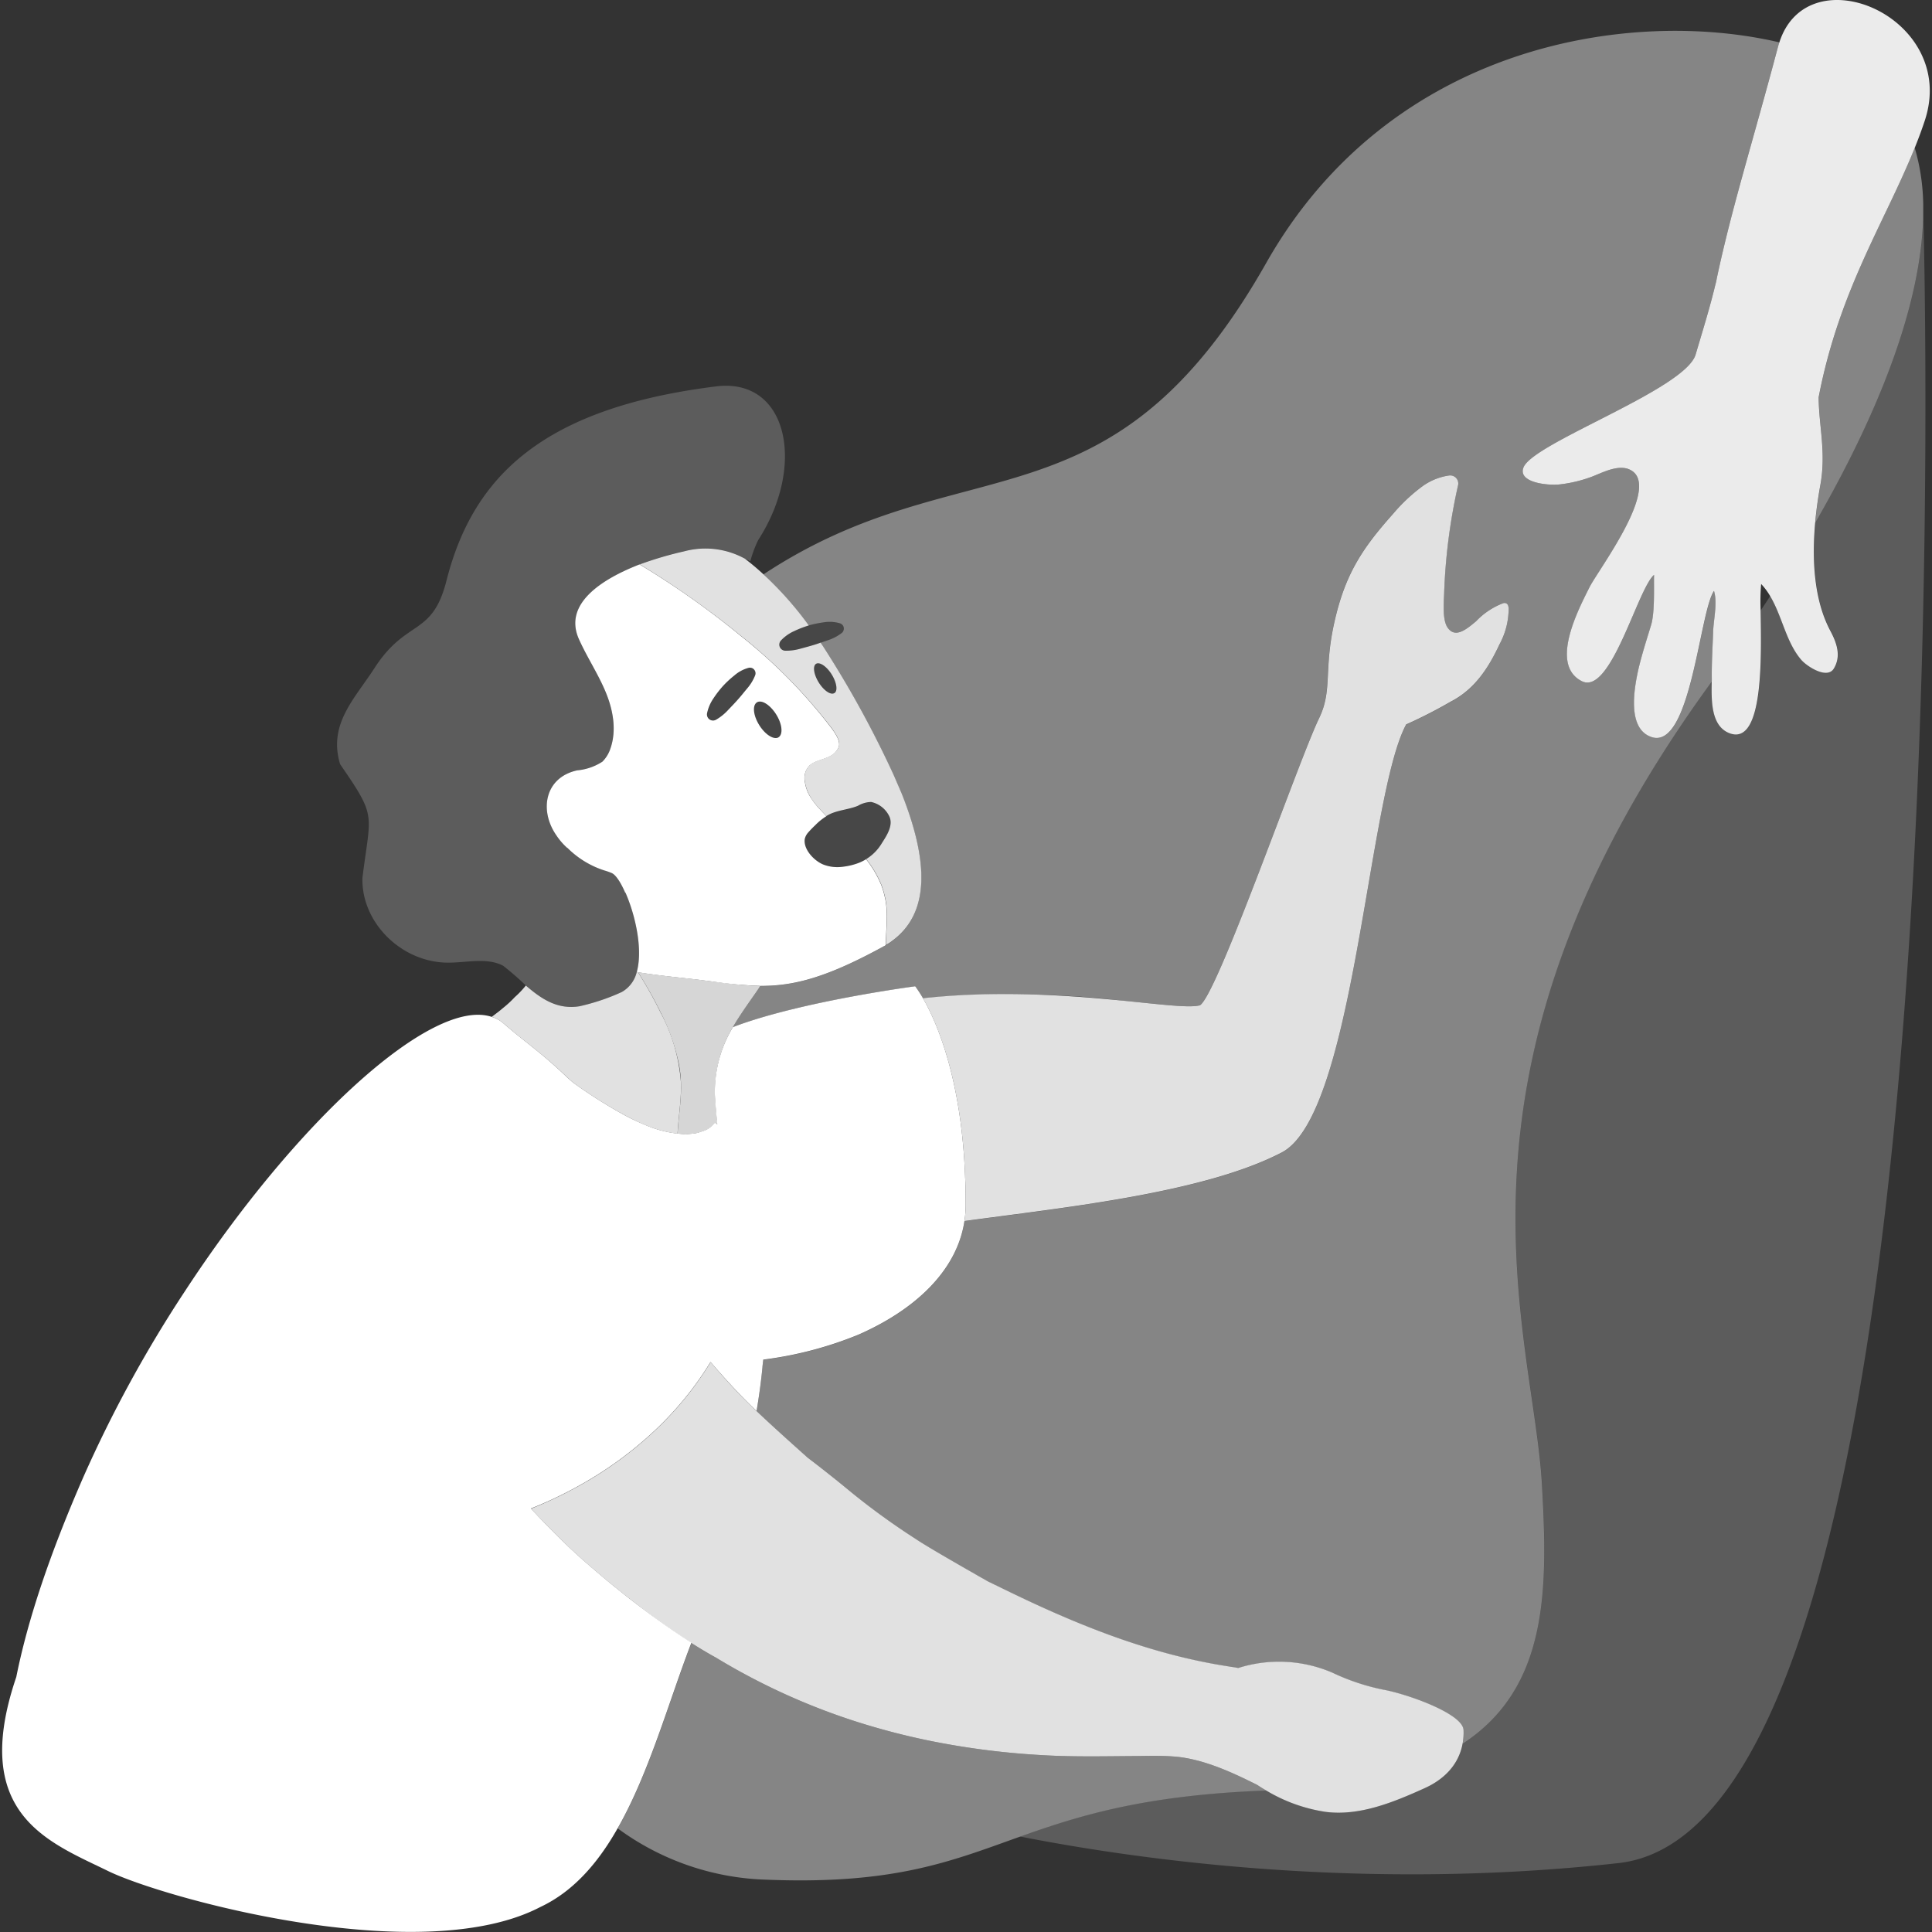 <svg viewBox="0 0 300 300" xmlns="http://www.w3.org/2000/svg"><rect x="0" y="0" width="300" height="300" fill="#333333" stroke="none"/><g fill="#fff"><path d="m 251.32 289.3 c -39.01 4.33 -73.47 -.31 -92.91 -4.12 8.93 -3.2 19.13 -6.45 38.22 -7.16 a 25.14 25.14 0 0 0 9.18 3.31 c 5.28 .69 10.54 -1.45 15.41 -3.67 3.17 -1.43 5.35 -3.81 5.91 -6.96 13.4 -8.74 13.23 -24.17 12.31 -40.3 -1.35 -23.79 -17.66 -63.81 25.81 -123.84 .19 -.27 .38 -.53 .57 -.79 -.04 2.76 -.23 7.09 2.96 8.11 5.07 1.57 4.75 -11.85 4.63 -19.1 .51 -.76 1 -1.51 1.48 -2.25 1.86 3.14 2.45 7.11 4.79 9.85 .79 .97 4 3.13 5.08 1.43 1.21 -1.96 .47 -4.03 -.53 -5.9 -2.53 -4.78 -2.87 -10.99 -2.35 -16.77 12.23 -21.2 16.73 -37.02 16.77 -48.38 .62 25.25 4.79 250.76 -47.33 256.54 z" opacity=".2"/><path d="m 276.3 6.58 c -.08 .21 -.14 .42 -.2 .64 -3.96 14.87 -7.16 24.94 -9.51 35.96 a 10.83 10.83 0 0 1 -.25 1.11 c -.86 3.58 -1.98 7.16 -3.04 10.75 -1.55 5.41 -25.21 13.69 -26.72 17.54 -.88 2.22 3.22 2.81 5.43 2.66 a 20.96 20.96 0 0 0 5.23 -1.24 c 1.55 -.6 3.68 -1.73 5.44 -1.23 6 1.93 -4.48 15.63 -5.87 18.45 -1.58 3.19 -6.28 11.96 -1.18 14.55 4.51 2.28 8.65 -14.32 11.22 -16.5 -.04 2.01 .14 5.91 -.48 7.86 -.69 2.28 -1.44 4.57 -1.99 6.97 -.61 2.8 -1.76 9.11 2.14 10.37 6.06 1.86 7.41 -19.57 9.64 -22.71 .54 1.74 -.01 4.22 -.12 6.04 -.09 2.59 -.26 5.13 -.22 7.72 0 .09 0 .19 -.01 .29 -.19 .26 -.38 .52 -.57 .79 -43.46 60.03 -27.16 100.04 -25.81 123.84 .92 16.12 1.09 31.56 -12.31 40.3 a 9.18 9.18 0 0 0 .14 -2.05 c -.06 -2.38 -7.69 -5.27 -11.9 -6.18 a 34.15 34.15 0 0 1 -8.42 -2.73 20.96 20.96 0 0 0 -14.65 -.74 c -.43 -.08 -.86 -.16 -1.3 -.2 a .24 .24 0 0 0 -.09 -.03 c -12.57 -1.9 -24.15 -6.68 -35.43 -12.22 l -2.01 -.98 s -.87 -.49 -2.14 -1.22 c -2.85 -1.62 -7.69 -4.41 -9.07 -5.36 a 110.18 110.18 0 0 1 -10.72 -7.84 c -1.04 -.87 -3.95 -3.2 -6.11 -4.83 -2.58 -2.31 -5.64 -5.05 -7.94 -7.24 .41 -2.44 .71 -4.67 .91 -6.76 .02 -.39 .09 -.77 .13 -1.22 a 57.95 57.95 0 0 0 14.77 -3.87 c 8.61 -3.78 15.29 -9.78 16.47 -17.66 5.01 -.67 10.63 -1.36 16.34 -2.2 12.1 -1.75 24.67 -4.16 32.92 -8.43 11.32 -5.88 13.33 -55.38 19.33 -66.47 a 74.26 74.26 0 0 0 6.9 -3.53 c 3.72 -1.9 5.86 -5.2 7.58 -8.88 a 11.67 11.67 0 0 0 1.42 -5.61 c -.02 -.35 -.1 -.7 -.42 -.82 a .7 .7 0 0 0 -.55 .04 11.37 11.37 0 0 0 -4.09 2.76 c -1.54 1.3 -3.32 2.76 -4.5 .86 -.76 -1.33 -.49 -3.94 -.45 -5.35 a 89.47 89.47 0 0 1 2.16 -16.64 1.26 1.26 0 0 0 -.98 -1.49 1.28 1.28 0 0 0 -.4 -.02 9.28 9.28 0 0 0 -4.2 1.71 26.72 26.72 0 0 0 -4.55 4.29 c -4.83 5.41 -7.43 9.41 -9.09 16.84 s -.26 10.49 -2.35 14.83 c -3.17 6.56 -15.73 42.81 -18.51 44.6 -1.61 .44 -5.89 -.12 -11.93 -.71 a 152.14 152.14 0 0 0 -31.09 -.39 c -.39 -.67 -.71 -1.15 -.92 -1.45 -.17 -.25 -.28 -.39 -.28 -.39 s -17.52 2.3 -27.97 6.21 c -.12 .06 -.22 .08 -.34 .14 1.47 -2.61 4.34 -6.31 4.22 -6.4 .26 -.02 .5 0 .76 -.02 a 25.64 25.64 0 0 0 5.24 -.63 c 3.48 -.78 7.51 -2.39 13.04 -5.41 .06 -.03 .12 -.07 .18 -.1 a .99 .99 0 0 0 .32 -.2 l .02 -.01 a 5.79 5.79 0 0 0 .95 -.61 c 6.02 -4.43 5.56 -12.64 1.49 -22.89 l -1.23 -2.85 a 159.98 159.98 0 0 0 -10.86 -19.83 c -.17 -.27 -.34 -.51 -.51 -.76 .4 -.13 .79 -.27 1.18 -.4 a 7.2 7.2 0 0 0 2.1 -1.1 l .01 -.01 a .8 .8 0 0 0 .29 -.42 .85 .85 0 0 0 -.55 -1.08 l -.02 -.01 a 5.72 5.72 0 0 0 -2.49 -.15 17.15 17.15 0 0 0 -2.36 .49 l -.24 -.35 a 53.61 53.61 0 0 0 -6.78 -7.58 c 31.06 -20.53 53.78 -5.49 78.08 -48.38 19.27 -33.97 56.51 -39.66 79.67 -34.23 z" opacity=".4"/><path d="m 298.64 32.66 v .13 c -.04 11.36 -4.55 27.18 -16.77 48.38 .17 -1.96 .45 -3.88 .77 -5.67 .98 -5.14 -.18 -9.21 -.23 -13.69 v -.13 c 3.2 -16.67 10.29 -27.21 14.91 -38.73 a 33.14 33.14 0 0 1 1.32 9.71 z" opacity=".4"/><path d="m 196.62 278.03 c -19.09 .71 -29.28 3.97 -38.22 7.16 -10.86 3.87 -19.85 7.64 -40.69 6.63 a 40.91 40.91 0 0 1 -21.79 -7.91 c 4.89 -8.56 7.9 -19.57 11.44 -28.78 1.3 .83 2.58 1.6 3.82 2.27 a 101.92 101.92 0 0 0 22.6 10.19 109.42 109.42 0 0 0 10.8 2.76 120.88 120.88 0 0 0 16.96 2.17 c 4.9 .31 9.83 .19 14.73 .16 1.87 -.02 3.81 -.08 5.69 .05 4.51 .25 9.1 2.34 13.12 4.36 l .04 .01 c .49 .32 .99 .64 1.5 .93 z" opacity=".4"/><path d="m 98.92 150.77 l -.04 .14 a 4.83 4.83 0 0 1 -2.35 3.15 4.96 4.96 0 0 1 -.7 .29 31.68 31.68 0 0 1 -5.83 1.9 c -3.51 .57 -6.02 -1.23 -8.33 -3.21 a 46.4 46.4 0 0 0 -3.53 -3.07 c -2.46 -1.32 -5.6 -.49 -8.52 -.49 -7.22 .02 -13.55 -6.2 -13.34 -13.19 1.27 -10.2 2.29 -9.27 -3.47 -17.63 -1.86 -6.18 2.18 -10.06 5.29 -14.84 5.03 -7.86 9.03 -4.85 11.25 -13.74 4.12 -16.11 14.95 -26.75 41.92 -30.09 11.11 -1.32 13.9 12.36 6.47 23.86 a 18.07 18.07 0 0 0 -1.23 3.3 l -.05 -.02 a 4.83 4.83 0 0 0 -.75 -.34 .17 .17 0 0 0 -.12 -.09 12.74 12.74 0 0 0 -9.39 -1.1 55.6 55.6 0 0 0 -6.89 2.04 c -5.75 2.24 -11.82 6.04 -9.45 11.53 1.24 2.81 2.97 5.37 4.15 8.2 s 1.79 6.06 .74 8.96 a 5.07 5.07 0 0 1 -1.21 1.94 8.45 8.45 0 0 1 -3.9 1.35 c -5.03 1.1 -5.93 6.22 -3.25 10.08 a 10.18 10.18 0 0 0 1.67 1.93 l .05 .01 a 14.5 14.5 0 0 0 5.76 3.52 10.12 10.12 0 0 1 1.14 .4 c .58 .23 1.38 1.39 2.08 3.02 l .05 .01 c 1.43 3.29 2.7 8.58 1.78 12.18 z" opacity=".2"/><path d="m 113.8 159.5 a 19.43 19.43 0 0 0 -2.77 10.49 c .09 1.64 .23 3.14 .38 4.61 -.08 -.06 -.15 -.11 -.2 -.15 -.15 -.11 -.17 -.11 -.17 -.11 l -.01 .01 a 3.81 3.81 0 0 1 -2.03 1.35 6.81 6.81 0 0 1 -1 .29 c -.27 .03 -.54 .07 -.84 .09 -.22 .02 -.45 .03 -.71 .04 -.35 -.01 -.79 -.05 -1.23 -.09 .14 -2.72 .64 -5.45 .51 -8.11 a 17.12 17.12 0 0 0 -.44 -3.27 30.56 30.56 0 0 0 -2.68 -7.39 63.74 63.74 0 0 0 -3.54 -6.3 c 3.07 .5 6.06 .78 9.13 1.13 .87 .11 1.71 .22 2.51 .32 a .89 .89 0 0 0 .17 .02 c .42 .06 .84 .11 1.25 .16 1.28 .16 2.49 .3 3.69 .39 .3 .02 .59 .04 .89 .05 .42 .02 .84 .04 1.26 .04 l .05 .02 c .12 .1 -2.74 3.8 -4.22 6.41 z" opacity=".8"/><path d="m 105.21 176.04 a 18.42 18.42 0 0 1 -5.16 -1.41 c -.94 -.39 -1.91 -.85 -3.03 -1.45 a 74.73 74.73 0 0 1 -8.05 -5.09 l -.87 -.78 c -4.24 -4.05 -6.49 -5.4 -9.89 -8.38 a 4.97 4.97 0 0 0 -1.85 -1.03 c .6 -.47 1.19 -.89 1.74 -1.37 a 16.68 16.68 0 0 0 1.84 -1.7 14.17 14.17 0 0 0 1.64 -1.71 .15 .15 0 0 1 .08 -.08 c 2.31 1.98 4.82 3.78 8.33 3.21 a 33.28 33.28 0 0 0 6.54 -2.2 4.83 4.83 0 0 0 2.35 -3.15 l .18 .06 a 64.03 64.03 0 0 1 3.53 6.3 27.09 27.09 0 0 1 3.13 10.66 c .13 2.67 -.37 5.39 -.51 8.12 z" opacity=".85"/><path d="m 149.95 187.18 a 17.42 17.42 0 0 1 -.19 2.41 c -1.18 7.87 -7.86 13.88 -16.47 17.66 a 57.95 57.95 0 0 1 -14.77 3.87 c -.04 .45 -.11 .83 -.13 1.22 -.2 2.09 -.5 4.32 -.91 6.76 -.41 -.39 -.8 -.76 -1.15 -1.11 l -.35 -.35 c -1.69 -1.68 -3.3 -3.46 -4.87 -5.25 l -.78 -.9 a 50.61 50.61 0 0 1 -5.67 7.59 c -.58 .64 -1.17 1.26 -1.76 1.86 a 58.58 58.58 0 0 1 -12.93 9.72 c -.6 .34 -1.2 .66 -1.78 .96 s -1.16 .59 -1.73 .86 c -.28 .14 -.56 .27 -.84 .4 -1.11 .51 -2.17 .96 -3.18 1.36 v .01 c .38 .41 .76 .79 1.14 1.21 1.63 1.7 3.27 3.37 4.97 4.97 .29 .28 .59 .55 .89 .82 .67 .62 1.35 1.22 2.05 1.82 .34 .3 .7 .6 1.06 .91 .51 .44 1.04 .88 1.58 1.34 .31 .25 .62 .51 .94 .77 .63 .51 1.28 1.03 1.94 1.56 s 1.33 1.04 2.01 1.56 c 2.72 2.07 5.57 4.1 8.34 5.86 a .06 .06 0 0 0 -.01 .04 c -3.54 9.21 -6.55 20.22 -11.44 28.78 -3.06 5.4 -6.88 9.83 -12.03 12.24 -18.61 9.69 -58.6 -1.44 -67.1 -5.6 -9.21 -4.51 -21.51 -8.8 -14.25 -30.13 1.72 -8.6 5.05 -18.76 10.4 -31.01 a 198.32 198.32 0 0 1 15.77 -28.87 c 17.35 -26.52 38.42 -45.7 47.65 -42.62 a 4.84 4.84 0 0 1 1.86 1.03 c 3.4 2.97 5.65 4.33 9.88 8.38 l .87 .77 a 75.53 75.53 0 0 0 8.04 5.09 33 33 0 0 0 3.03 1.44 17.86 17.86 0 0 0 5.16 1.41 c .44 .04 .88 .08 1.23 .08 .26 0 .49 -.01 .71 -.03 .29 -.02 .56 -.06 .84 -.09 a 6.81 6.81 0 0 0 1 -.29 3.75 3.75 0 0 0 2.04 -1.37 1.74 1.74 0 0 1 .36 .26 h .01 c -.15 -1.46 -.29 -2.96 -.38 -4.61 a 19.44 19.44 0 0 1 2.8 -10.47 c .12 -.06 .22 -.08 .34 -.14 10.46 -3.91 27.97 -6.21 27.97 -6.21 s .11 .14 .28 .39 c .21 .3 .53 .78 .92 1.45 2.04 3.53 6.01 12.32 6.56 27.92 .07 1.39 .08 2.81 .08 4.27 z"/><path d="m 232.83 100.08 c -1.72 3.69 -3.87 6.98 -7.58 8.88 a 74.26 74.26 0 0 1 -6.9 3.53 c -6 11.09 -8.01 60.59 -19.33 66.47 -12.15 6.3 -33.66 8.52 -49.26 10.64 a 17.42 17.42 0 0 0 .19 -2.41 c 0 -1.46 -.01 -2.87 -.08 -4.27 -.55 -15.6 -4.52 -24.39 -6.56 -27.92 21.19 -2.22 39.29 2.12 43.02 1.1 2.77 -1.79 15.33 -38.04 18.51 -44.6 2.09 -4.34 .69 -7.4 2.35 -14.83 s 4.27 -11.44 9.09 -16.84 a 26.72 26.72 0 0 1 4.55 -4.29 9.28 9.28 0 0 1 4.2 -1.71 1.26 1.26 0 0 1 1.4 1.11 1.29 1.29 0 0 1 -.02 .4 89.47 89.47 0 0 0 -2.16 16.64 c -.04 1.41 -.31 4.02 .45 5.35 1.18 1.9 2.95 .44 4.5 -.86 a 11.38 11.38 0 0 1 4.09 -2.76 .7 .7 0 0 1 .55 -.04 c .32 .12 .4 .47 .42 .82 a 11.67 11.67 0 0 1 -1.43 5.59 z" opacity=".85"/><path d="m 140.02 123.23 l -1.23 -2.85 a 159.98 159.98 0 0 0 -10.86 -19.83 c -.17 -.27 -.34 -.51 -.51 -.76 -.32 .12 -.64 .23 -.97 .33 -.71 .22 -1.44 .41 -2.17 .61 a 8 8 0 0 1 -2.34 .31 h -.01 a .95 .95 0 0 1 -.92 -.97 .98 .98 0 0 1 .24 -.6 6.4 6.4 0 0 1 2.02 -1.45 17.12 17.12 0 0 1 2.28 -.89 c .01 0 .02 -.01 .03 -.01 l -.24 -.35 a 53.61 53.61 0 0 0 -6.78 -7.58 c -.94 -.87 -1.88 -1.66 -2.82 -2.38 -.03 -.06 -.08 -.07 -.13 -.09 a 12.71 12.71 0 0 0 -9.38 -1.11 55.03 55.03 0 0 0 -6.89 2.03 135.15 135.15 0 0 1 15.63 11.03 81.5 81.5 0 0 1 14.23 14.47 c .49 .71 1.44 2.01 1 2.93 a 2.64 2.64 0 0 1 -.58 .8 c -.88 .85 -2.22 1.01 -3.25 1.52 a 2.81 2.81 0 0 0 -.61 .4 l -.15 .15 a 2.86 2.86 0 0 0 -.61 2.51 6.28 6.28 0 0 0 1.04 2.61 c .07 .11 .15 .23 .23 .34 .22 .3 .44 .58 .68 .86 l 1.36 1.46 a 6.67 6.67 0 0 1 .84 -.43 1.71 1.71 0 0 1 .21 -.08 c 1.24 -.46 2.63 -.58 3.85 -1.08 a 4.28 4.28 0 0 1 2.05 -.6 4.08 4.08 0 0 1 2.82 2.21 c .72 1.48 -.53 3.2 -1.21 4.29 a 7.17 7.17 0 0 1 -2.37 2.37 16.19 16.19 0 0 1 2.39 4.07 14.57 14.57 0 0 1 .63 2.31 c .41 2.25 .06 4.66 .06 6.93 a 5.79 5.79 0 0 0 .95 -.61 c 6.02 -4.41 5.56 -12.62 1.49 -22.87 z m -10.46 -15.61 c -.56 .35 -1.64 -.39 -2.42 -1.64 s -.97 -2.56 -.42 -2.9 1.64 .39 2.42 1.64 .98 2.56 .43 2.9 z" opacity=".85"/><path d="m 137.5 139.81 a 14.57 14.57 0 0 0 -.63 -2.31 16.46 16.46 0 0 0 -2.38 -4.07 l -.01 -.01 a 6.88 6.88 0 0 1 -1.5 .7 10.01 10.01 0 0 1 -1.96 .45 c -.11 .02 -.22 .03 -.33 .04 a 6.02 6.02 0 0 1 -2.83 -.36 c -1.43 -.57 -3.12 -2.34 -2.9 -3.95 a 2.23 2.23 0 0 1 .51 -1 15.7 15.7 0 0 1 1.11 -1.15 9.08 9.08 0 0 1 1.73 -1.4 .01 .01 0 0 1 .01 -.01 l -1.36 -1.46 c -.24 -.28 -.46 -.56 -.68 -.86 -.08 -.11 -.16 -.23 -.23 -.34 a 5.95 5.95 0 0 1 -1.06 -2.6 2.82 2.82 0 0 1 .63 -2.52 .71 .71 0 0 1 .15 -.15 2.81 2.81 0 0 1 .61 -.4 c 1.03 -.51 2.37 -.67 3.25 -1.52 a 2.86 2.86 0 0 0 .56 -.79 c .44 -.92 -.51 -2.23 -1 -2.93 a 80.82 80.82 0 0 0 -14.19 -14.45 131.95 131.95 0 0 0 -15.69 -11.08 c -5.75 2.24 -11.83 6.04 -9.45 11.53 1.24 2.8 2.96 5.37 4.15 8.2 s 1.79 6.06 .74 8.96 a 5.09 5.09 0 0 1 -1.21 1.94 8.59 8.59 0 0 1 -3.91 1.35 c -5.04 1.1 -5.93 6.22 -3.24 10.09 a 10.22 10.22 0 0 0 1.66 1.93 l .05 .01 a 14.34 14.34 0 0 0 5.76 3.52 9.09 9.09 0 0 1 1.13 .4 c .59 .24 1.38 1.39 2.08 3.02 l .05 .01 c 1.45 3.29 2.72 8.57 1.8 12.17 l -.04 .14 .18 .06 c 3.07 .5 6.06 .78 9.13 1.13 .87 .11 1.71 .22 2.51 .32 a 61.12 61.12 0 0 0 7.26 .66 l .05 .02 c .26 -.02 .5 0 .76 -.02 a 25.64 25.64 0 0 0 5.24 -.63 c 3.48 -.78 7.51 -2.39 13.04 -5.41 .06 -.03 .12 -.07 .18 -.1 a .99 .99 0 0 0 .32 -.2 c .01 -2.27 .36 -4.69 -.05 -6.93 z m -16.6 -25.33 c -.72 .45 -2.07 -.39 -3 -1.88 s -1.1 -3.06 -.37 -3.53 2.07 .39 3 1.88 1.09 3.07 .36 3.53 z m -11 -3.07 a .97 .97 0 0 1 -.11 -.64 6.43 6.43 0 0 1 .97 -2.29 16.61 16.61 0 0 1 1.49 -1.94 15.67 15.67 0 0 1 1.79 -1.66 5.54 5.54 0 0 1 2.21 -1.18 .86 .86 0 0 1 1.04 .64 .81 .81 0 0 1 -.03 .51 v .01 a 7.16 7.16 0 0 1 -1.23 2.03 c -.49 .58 -.95 1.18 -1.46 1.74 -.49 .56 -1.02 1.1 -1.54 1.65 a 7.94 7.94 0 0 1 -1.83 1.47 l -.02 .01 a .94 .94 0 0 1 -1.28 -.35 z"/><path d="m 129.57 107.62 c -.56 .35 -1.64 -.39 -2.42 -1.64 s -.97 -2.56 -.42 -2.9 1.64 .39 2.42 1.64 .97 2.56 .42 2.9 z" opacity=".1"/><path d="m 131.01 97.85 a .8 .8 0 0 1 -.29 .42 l -.01 .01 a 7.2 7.2 0 0 1 -2.1 1.1 c -.39 .13 -.78 .27 -1.18 .4 -.32 .12 -.64 .23 -.97 .33 -.71 .22 -1.44 .41 -2.17 .61 a 8 8 0 0 1 -2.34 .31 h -.01 a .95 .95 0 0 1 -.92 -.97 .98 .98 0 0 1 .24 -.6 6.4 6.4 0 0 1 2.02 -1.45 17.12 17.12 0 0 1 2.28 -.89 c .01 0 .02 -.01 .03 -.01 a 17.15 17.15 0 0 1 2.36 -.49 5.72 5.72 0 0 1 2.49 .15 .86 .86 0 0 1 .57 1.06 z" opacity=".1"/><path d="m 227.26 268.66 a 9.12 9.12 0 0 1 -.14 2.05 c -.56 3.16 -2.73 5.53 -5.91 6.96 -4.88 2.21 -10.14 4.36 -15.41 3.67 a 25.14 25.14 0 0 1 -9.18 -3.31 c -.51 -.29 -1.01 -.61 -1.5 -.93 l -.04 -.01 c -4.01 -2.01 -8.61 -4.11 -13.12 -4.36 -1.88 -.13 -3.82 -.07 -5.69 -.05 -4.9 .03 -9.83 .15 -14.73 -.16 a 120.88 120.88 0 0 1 -16.96 -2.17 109.42 109.42 0 0 1 -10.8 -2.76 101.92 101.92 0 0 1 -22.6 -10.19 c -1.23 -.67 -2.51 -1.44 -3.82 -2.27 -2.76 -1.75 -5.62 -3.8 -8.33 -5.9 q -1.02 -.78 -2.01 -1.56 c -.66 -.53 -1.31 -1.05 -1.94 -1.56 -.32 -.26 -.63 -.52 -.94 -.77 -.54 -.46 -1.07 -.9 -1.58 -1.34 -.36 -.31 -.72 -.61 -1.06 -.91 -.7 -.6 -1.38 -1.2 -2.05 -1.82 -.3 -.27 -.6 -.54 -.89 -.82 -1.7 -1.6 -3.34 -3.27 -4.97 -4.97 -.38 -.42 -.76 -.8 -1.14 -1.21 1 -.4 2.06 -.85 3.18 -1.37 .28 -.13 .56 -.26 .84 -.4 .57 -.27 1.14 -.55 1.73 -.86 s 1.18 -.62 1.78 -.96 a 58.58 58.58 0 0 0 12.93 -9.72 c .59 -.6 1.18 -1.22 1.76 -1.86 a 50.56 50.56 0 0 0 5.67 -7.59 l .78 .9 c 1.56 1.79 3.17 3.57 4.87 5.25 l .35 .35 c .35 .35 .74 .72 1.15 1.11 2.3 2.19 5.36 4.93 7.94 7.24 2.16 1.63 5.07 3.96 6.11 4.83 a 110.05 110.05 0 0 0 10.7 7.81 c 1.38 .95 6.22 3.74 9.07 5.36 a .01 .01 0 0 0 .01 .01 c .23 .13 .46 .26 .66 .38 .11 .06 .22 .12 .32 .18 s .2 .11 .29 .16 c .45 .26 .75 .43 .83 .48 a .04 .04 0 0 1 .03 .01 l 2.01 .98 c 11.29 5.54 22.86 10.31 35.43 12.22 a .24 .24 0 0 1 .09 .03 c .44 .04 .87 .12 1.3 .2 a 20.96 20.96 0 0 1 14.65 .74 34.15 34.15 0 0 0 8.42 2.73 c 4.22 .92 11.85 3.8 11.91 6.18 z" opacity=".85"/><path d="m 120.89 114.49 c -.72 .45 -2.07 -.39 -3 -1.88 s -1.1 -3.06 -.37 -3.53 2.07 .39 3 1.88 1.09 3.07 .37 3.53 z" opacity=".1"/><path d="m 117.27 104.84 v .01 a 7.16 7.16 0 0 1 -1.23 2.03 c -.49 .58 -.95 1.18 -1.46 1.74 -.49 .56 -1.02 1.1 -1.54 1.65 a 7.94 7.94 0 0 1 -1.83 1.47 l -.02 .01 a .94 .94 0 0 1 -1.28 -.35 .97 .97 0 0 1 -.11 -.64 6.43 6.43 0 0 1 .97 -2.29 16.61 16.61 0 0 1 1.49 -1.94 15.67 15.67 0 0 1 1.79 -1.66 5.54 5.54 0 0 1 2.21 -1.18 .86 .86 0 0 1 1.04 .64 .81 .81 0 0 1 -.03 .51 z" opacity=".1"/><path d="m 136.87 131.05 a 7.17 7.17 0 0 1 -2.37 2.37 l -.01 .01 -.01 -.01 a 6.88 6.88 0 0 1 -1.5 .7 10.34 10.34 0 0 1 -2.29 .49 6.02 6.02 0 0 1 -2.83 -.36 c -1.43 -.57 -3.12 -2.34 -2.9 -3.95 a 2.23 2.23 0 0 1 .51 -1 15.7 15.7 0 0 1 1.11 -1.15 9.08 9.08 0 0 1 1.73 -1.4 .01 .01 0 0 1 .01 -.01 6.67 6.67 0 0 1 .84 -.43 c 1.29 -.53 2.77 -.63 4.06 -1.16 a 4.28 4.28 0 0 1 2.05 -.6 4.08 4.08 0 0 1 2.82 2.21 c .71 1.48 -.54 3.2 -1.22 4.29 z" opacity=".1"/><path d="m 298.87 18.76 c -.47 1.42 -.99 2.81 -1.55 4.2 -4.62 11.51 -11.71 22.05 -14.92 38.72 v .13 c .05 4.48 1.21 8.55 .23 13.69 -.32 1.79 -.6 3.71 -.77 5.67 -.52 5.79 -.18 12 2.35 16.77 1 1.87 1.74 3.94 .53 5.9 -1.08 1.7 -4.29 -.46 -5.08 -1.43 -2.33 -2.74 -2.92 -6.71 -4.79 -9.85 a 10.26 10.26 0 0 0 -1.4 -1.88 32.26 32.26 0 0 0 -.08 4.14 c .12 7.25 .44 20.67 -4.63 19.1 -3.19 -1.02 -3 -5.35 -2.96 -8.11 .01 -.1 .01 -.2 .01 -.29 -.04 -2.59 .13 -5.13 .22 -7.72 .11 -1.82 .66 -4.3 .12 -6.04 -2.23 3.14 -3.58 24.58 -9.64 22.71 -3.91 -1.25 -2.75 -7.56 -2.14 -10.37 .55 -2.4 1.3 -4.69 1.99 -6.97 .62 -1.95 .44 -5.85 .48 -7.86 -2.56 2.18 -6.71 18.79 -11.22 16.5 -5.1 -2.59 -.4 -11.36 1.18 -14.55 1.4 -2.82 11.88 -16.52 5.88 -18.45 -1.76 -.5 -3.89 .63 -5.44 1.23 a 20.97 20.97 0 0 1 -5.24 1.24 c -2.2 .15 -6.31 -.44 -5.43 -2.66 1.52 -3.85 25.17 -12.13 26.73 -17.54 1.06 -3.59 2.18 -7.17 3.04 -10.75 a 10.83 10.83 0 0 0 .25 -1.11 c 2.35 -11.03 5.56 -21.09 9.51 -35.96 .06 -.22 .12 -.43 .2 -.64 4.46 -13.89 27.9 -3.86 22.57 12.18 z" opacity=".9"/></g></svg>